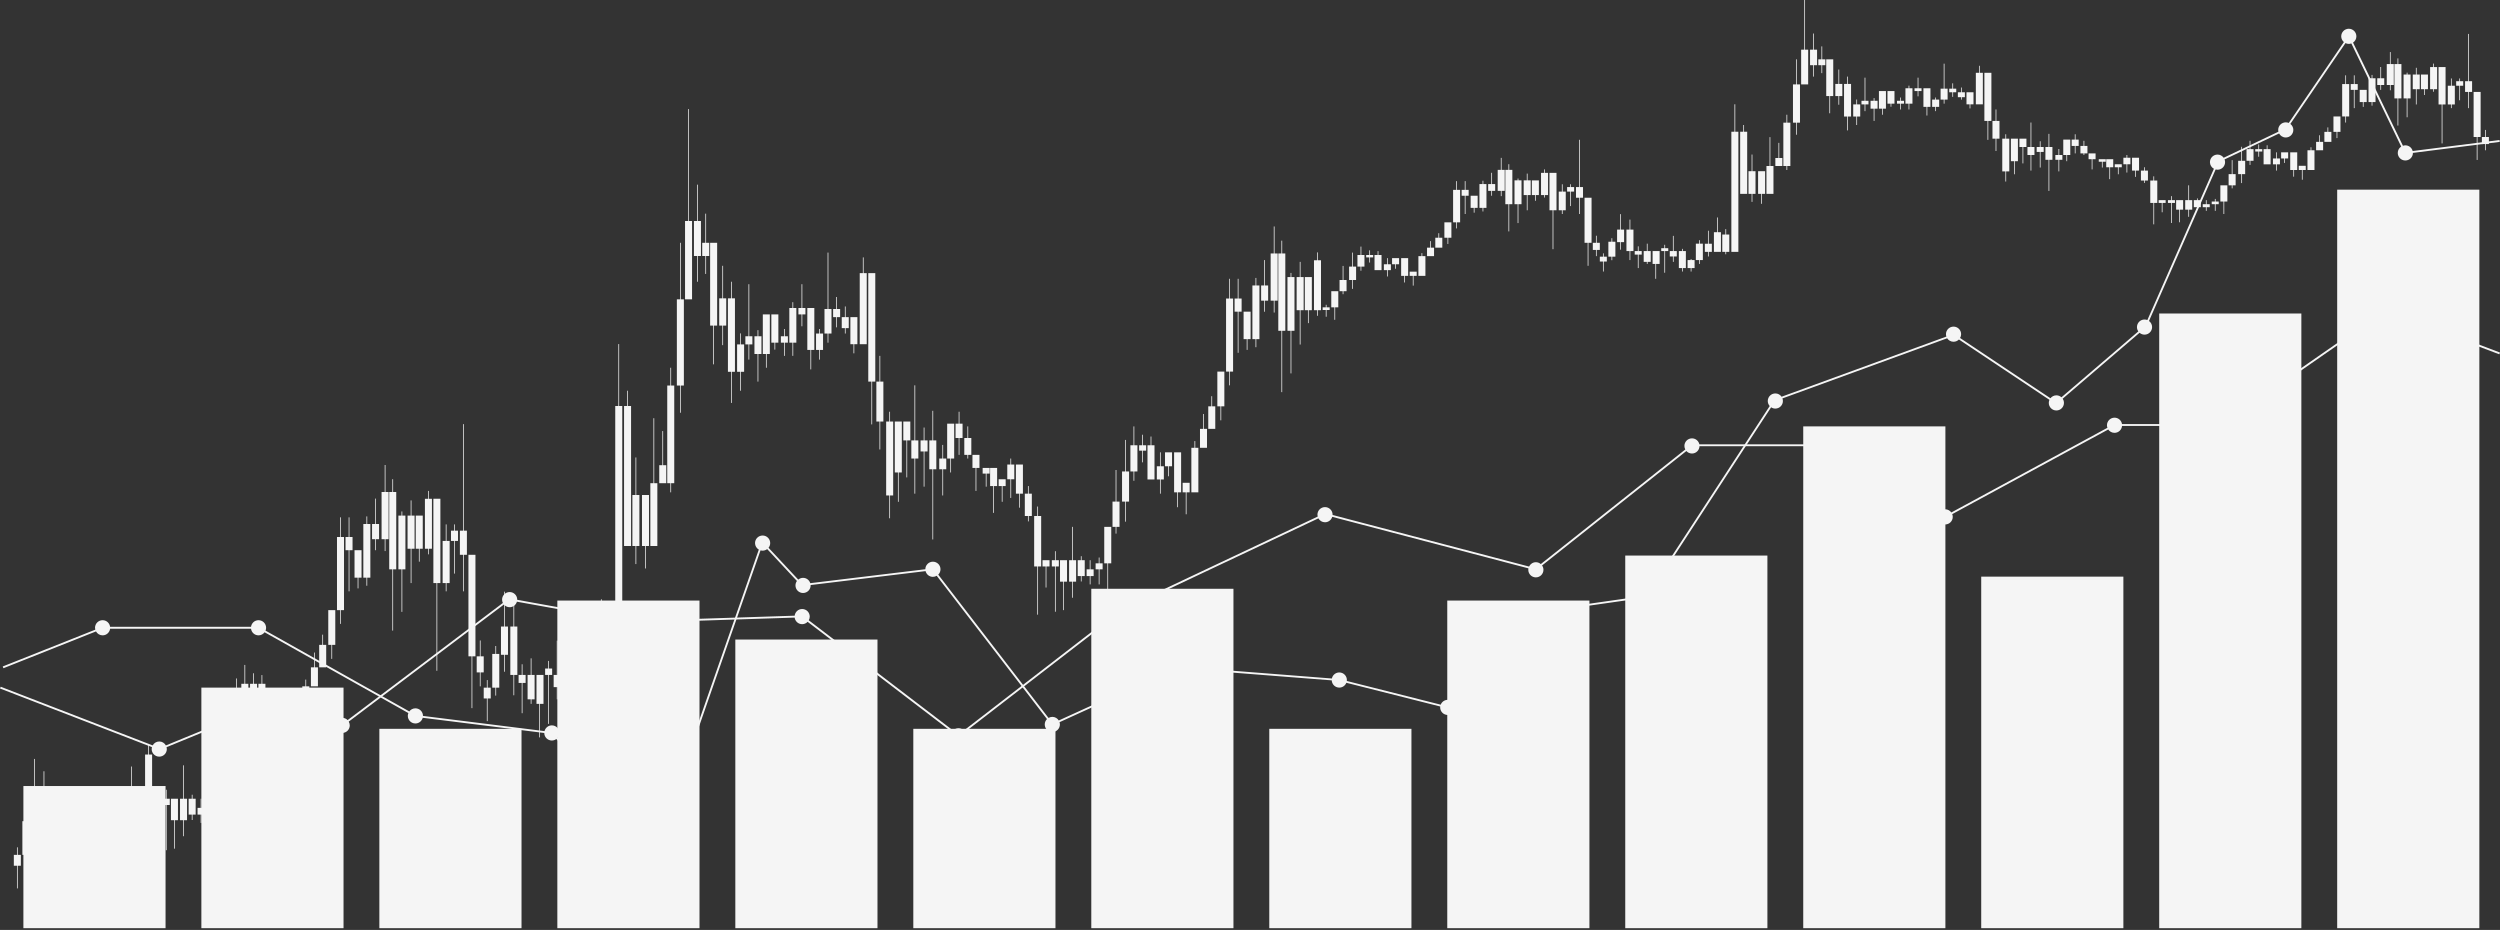 <?xml version="1.0" encoding="UTF-8"?> <svg xmlns="http://www.w3.org/2000/svg" width="906" height="337" viewBox="0 0 906 337" fill="none"><rect x="0" y="0" width="906" height="337" fill="#333333" stroke="none"/><path d="M382.502 264.125H330.984V336.374H382.502V264.125Z" fill="#F5F5F5"></path><path d="M447.004 213.375H395.486V336.375H447.004V213.375Z" fill="#F5F5F5"></path><path d="M511.505 264.125H459.987V336.374H511.505V264.125Z" fill="#F5F5F5"></path><path d="M576.007 217.645H524.489V336.374H576.007V217.645Z" fill="#F5F5F5"></path><path d="M640.508 201.336H588.99V336.375H640.508V201.336Z" fill="#F5F5F5"></path><path d="M59.995 284.857H8.478V336.375H59.995V284.857Z" fill="#F5F5F5"></path><path d="M124.495 249.193H72.978V336.375H124.495V249.193Z" fill="#F5F5F5"></path><path d="M188.998 264.125H137.48V336.374H188.998V264.125Z" fill="#F5F5F5"></path><path d="M253.498 217.645H201.98V336.374H253.498V217.645Z" fill="#F5F5F5"></path><path d="M318.001 231.77H266.483V336.375H318.001V231.77Z" fill="#F5F5F5"></path><path d="M705.011 154.522H653.493V336.375H705.011V154.522Z" fill="#F5F5F5"></path><path d="M769.511 208.974H717.993V336.374H769.511V208.974Z" fill="#F5F5F5"></path><path d="M834.013 113.613H782.496V336.375H834.013V113.613Z" fill="#F5F5F5"></path><path d="M898.513 68.736H846.996V336.375H898.513V68.736Z" fill="#F5F5F5"></path><path d="M24.139 305.208H26.681V315.697H25.411V327.844H25.15V315.697H24.139V305.208ZM6.415 307.069H6.154V309.809H5.014V313.735H6.154V321.956H6.415V313.735H7.556V309.809H6.415V307.069ZM9.51 294.718H9.249V297.601H8.109V309.809H9.249V312.693H9.51V309.809H10.651V297.601H9.51V294.718ZM12.671 275.028H12.41V287.664H11.27V297.908H12.41V304.043H12.671V297.908H13.812V287.664H12.671V275.028ZM16.06 279.505H15.799V287.663H14.658V305.207H15.799V312.568H16.06V305.207H17.2V287.663H16.06V279.505ZM19.057 301.343H18.796V305.208H17.655V308.091H18.796V319.072H19.057V308.091H20.197V305.208H19.057V301.343ZM22.315 299.197H22.054V305.208H20.913V314.041H22.054V315.697H22.315V314.041H23.455V305.208H22.315V299.197ZM28.669 300.116H28.408V302.877H27.267V305.208H28.408V322.936H28.669V305.208H29.809V302.877H28.669V300.116ZM31.764 292.786H31.503V305.208H30.363V309.624H31.503V314.041H31.764V309.624H32.904V305.208H31.764V292.786ZM35.054 303.414H34.793V305.208H33.653V319.072H34.793V321.956H35.054V319.072H36.195V305.208H35.054V303.414ZM38.215 311.772H37.954V312.569H36.814V319.072H37.954V321.956H38.215V319.072H39.356V312.569H38.215V311.772ZM41.212 296.353H40.951V299.196H39.811V312.568H40.951V315.697H41.212V312.568H42.353V299.196H41.212V296.353ZM44.471 288.584H44.209V299.197H43.069V305.883H44.209V309.625H44.471V305.883H45.611V299.197H44.471V288.584ZM47.762 277.788H47.501V289.81H46.36V305.882H48.901V289.81H47.761L47.762 277.788ZM50.792 287.275H50.531V291.712H49.39V305.881H50.531V307.804H50.792V305.881H51.932V291.712H50.792V287.275ZM55.61 291.722H56.751V299.369H57.012V291.722H58.152V289.452H55.611V291.722H55.61ZM61.947 297.243H63.088V307.549H63.349V297.243H64.489V289.452H61.949V297.243H61.947ZM77.978 290.587H79.118V300.771H79.38V290.587H80.52V277.368H77.979V290.587H77.978ZM100.003 255.407H101.143V259.047H101.404V255.407H102.545V250.377H100.004L100.003 255.407ZM103.294 264.855H104.434V270.253H104.695V264.855H105.836V250.378H103.295V264.855H103.294ZM106.389 264.855H107.529V272.799H107.79V264.855H108.931V261.419H106.39V264.855H106.389ZM118.965 233.692H120.106V238.763H120.367V233.692H121.507V221.116H118.966V233.692H118.965ZM128.48 209.339H129.62V213.244H129.881V209.339H131.022V199.402H128.481V209.339H128.48ZM150.667 198.85H151.808V203.552H152.069V198.85H153.209V186.857H150.669V198.85H150.667ZM157.054 211.301H158.194V243.097H158.455V211.301H159.596V180.753H157.055V211.301H157.054ZM169.76 237.863H170.901V256.635H171.162V237.863H172.302V201.058H169.761V237.863H169.76ZM175.299 237.863H174.159V232.097H173.898V237.863H172.757V243.671H173.898V248.722H174.159V243.671H175.299V237.863ZM53.982 270.008H53.721V273.443H52.58V291.723H53.721V309.185H53.982V291.723H55.122V273.443H53.982V270.008ZM60.384 286.201H60.123V289.452H58.982V291.722H60.123V308.122H60.384V291.722H61.524V289.452H60.384V286.201ZM66.639 277.368H66.378V289.452H65.237V297.243H66.378V303.049H66.639V297.243H67.779V289.452H66.639V277.368ZM69.767 288H69.506V289.452H68.366V295.218H69.506V297.16H69.767V295.218H70.908V289.452H69.767V288ZM72.992 289.453H72.731V292.766H71.591V295.219H72.731V298.226H72.992V295.219H74.133V292.766H72.992V289.453ZM76.25 288.492H75.989V290.587H74.849V292.765H75.989V298.225H76.25V292.765H77.391V290.587H76.25V288.492ZM82.377 256.758H82.115V268.228H80.975V277.368H82.115V279.823H82.377V277.368H83.517V268.228H82.377V256.758ZM85.83 245.879H85.569V257.31H84.428V268.229H85.569V275.488H85.83V268.229H86.97V257.31H85.83V245.879ZM88.86 240.971H88.599V247.801H87.458V257.309H88.599V260.683H88.86V257.309H90V247.801H88.86V240.971ZM92.02 243.998H91.759V247.801H90.618V249.764H91.759V253.997H92.02V249.764H93.16V247.801H92.02V243.998ZM95.05 244.651H94.789V247.801H93.648V260.192H96.189V247.801H95.049V244.651H95.05ZM98.439 250.378H98.178V255.407H97.038V260.192H98.178V265.345H98.439V260.192H99.58V255.407H98.439V250.378ZM110.951 246.288H110.689V248.722H109.549V264.855H112.09V248.722H110.95L110.951 246.288ZM114.078 236.473H113.817V241.851H112.676V248.722H115.217V241.851H114.077V236.473H114.078ZM117.076 230.011H116.815V233.692H115.674V241.85H118.215V233.692H117.075V230.011H117.076ZM123.527 187.48H123.266V194.616H122.125V221.116H123.266V226.085H123.527V221.116H124.667V194.616H123.527V187.48ZM126.622 187.48H126.361V194.616H125.221V199.401H126.361V214.308H126.622V199.401H127.762V194.616H126.622V187.48ZM133.073 187.154H132.812V189.894H131.672V209.339H132.812V212.263H133.073V209.339H134.214V189.894H133.073V187.154ZM136.233 180.693H135.972V189.894H134.832V195.415H135.972V199.403H136.233V195.415H137.374V189.894H136.233V180.693ZM139.688 168.506H139.427V178.3H138.286V195.415H139.427V199.709H139.688V195.415H140.828V178.3H139.688V168.506ZM142.457 173.659H142.195V178.3H141.055V206.334H142.195V228.541H142.457V206.334H143.597V178.3H142.457V173.659ZM145.78 185.355H145.519V186.857H144.378V206.334H145.519V221.752H145.78V206.334H146.92V186.857H145.78V185.355ZM149.103 181.346H148.842V186.857H147.701V198.85H148.842V211.303H149.103V198.85H150.243V186.857H149.103V181.346ZM155.391 177.911H155.13V180.754H153.99V198.85H155.13V200.895H155.391V198.85H156.531V180.754H155.391V177.911ZM161.81 190.047H161.549V196.028H160.409V211.301H161.549V214.308H161.81V211.301H162.951V196.028H161.81V190.047ZM164.84 190.047H164.579V192.316H163.439V196.028H164.579V207.867H164.84V196.028H165.981V192.316H164.84V190.047ZM168.066 153.702H167.804V192.316H166.664V201.058H167.804V214.308H168.066V201.058H169.206V192.316H168.066V153.702ZM194.425 244.602H196.966V255.092H195.695V267.238H195.434V255.092H194.424V244.602H194.425ZM232.654 197.879H233.794V206.017H234.055V197.879H235.196V179.395H232.655V197.879H232.654ZM257.35 117.991H258.491V132.039H258.752V117.991H259.892V87.994H257.351V117.991H257.35ZM276.443 128.296H277.583V133.265H277.845V128.296H278.985V113.942H276.444V128.296H276.443ZM279.538 124.187H280.679V126.702H280.94V124.187H282.08V113.942H279.539L279.538 124.187ZM292.571 126.824H293.711V133.879H293.972V126.824H295.113V111.611H292.572V126.824H292.571ZM308.177 124.739H309.318V128.051H309.579V124.739H310.719V114.924H308.178L308.177 124.739ZM314.661 138.296H315.802V153.794H316.063V138.296H317.203V98.975H314.663V138.296H314.661ZM324.273 171.216H325.413V181.849H325.674V171.216H326.815V152.772H324.274V171.216H324.273ZM327.357 159.602H328.498V173.016H328.759V159.602H329.899V152.772H327.358L327.357 159.602ZM343.251 166.165H344.392V171.216H344.653V166.165H345.793V153.549H343.253V166.165H343.251ZM352.418 169.58H353.559V177.923H353.82V169.58H354.96V164.836H352.419V169.58H352.418ZM356.11 171.624H357.251V176.368H357.512V171.624H358.652V169.58H356.111V171.624H356.11ZM358.815 176.143H359.956V185.856H360.217V176.143H361.357V169.58H358.816L358.815 176.143ZM361.91 176.143H363.051V181.848H363.312V176.143H364.452V173.69H361.91V176.143ZM368.165 178.903H369.306V183.974H369.567V178.903H370.707V168.352H368.167L368.165 178.903ZM377.81 205.281H378.95V212.928H379.211V205.281H380.352V203.011H377.81V205.281ZM384.147 210.802H385.288V221.108H385.549V210.802H386.689V203.011H384.148L384.147 210.802ZM400.178 204.147H401.318V214.33H401.579V204.147H402.72V190.928H400.178V204.147ZM422.202 168.966H423.343V172.606H423.604V168.966H424.744V163.935H422.203L422.202 168.966ZM425.494 178.413H426.634V183.811H426.895V178.413H428.036V163.936H425.494V178.413ZM428.589 178.413H429.729V186.358H429.99V178.413H431.131V174.978H428.589V178.413ZM441.165 147.251H442.305V152.322H442.567V147.251H443.707V134.676H441.166L441.165 147.251ZM450.678 122.898H451.819V126.803H452.08V122.898H453.22V112.96H450.679L450.678 122.898ZM472.867 112.408H474.008V117.111H474.269V112.408H475.409V100.416H472.868V112.408H472.867ZM176.701 246.463H176.439V249.203H175.299V253.13H176.439V261.35H176.701V253.13H177.841V249.203H176.701V246.463ZM179.796 234.113H179.535V236.996H178.394V249.203H179.535V252.087H179.796V249.203H180.936V236.996H179.796V234.113ZM182.956 214.422H182.695V227.058H181.554V237.303H182.695V243.437H182.956V237.303H184.096V227.058H182.956V214.422ZM186.344 218.9H186.083V227.057H184.942V244.601H186.083V251.963H186.344V244.601H187.484V227.057H186.344V218.9ZM189.342 240.738H189.081V244.602H187.94V247.485H189.081V258.466H189.342V247.485H190.482V244.602H189.342V240.738ZM192.6 238.591H192.339V244.602H191.199V253.436H192.339V255.092H192.6V253.436H193.741V244.602H192.6V238.591ZM198.953 239.511H198.692V242.271H197.552V244.602H198.692V262.331H198.953V244.602H200.094V242.271H198.953V239.511ZM202.048 232.18H201.787V244.602H200.647V249.019H201.787V253.436H202.048V249.019H203.189V244.602H202.048V232.18ZM205.34 242.809H205.078V244.602H203.938V258.466H205.078V261.35H205.34V258.466H206.48V244.602H205.34V242.809ZM208.5 251.167H208.239V251.964H207.098V258.466H208.239V261.35H208.5V258.466H209.64V251.964H208.5V251.167ZM211.498 235.748H211.237V238.59H210.096V251.963H211.237V255.092H211.498V251.963H212.638V238.59H211.498V235.748ZM214.756 227.978H214.495V238.59H213.354V245.277H214.495V249.019H214.756V245.277H215.896V238.59H214.756V227.978ZM218.046 217.183H217.785V229.205H216.644V245.277H219.185V229.205H218.045V217.183H218.046ZM221.076 226.669H220.815V231.106H219.675V245.276H220.815V247.199H221.076V245.276H222.216V231.106H221.076V226.669ZM224.367 124.678H224.106V147.129H222.966V245.277H225.507V147.129H224.366V124.678H224.367ZM227.56 141.608H227.299V147.129H226.159V197.88H228.7V147.129H227.559V141.608H227.56ZM230.579 165.777H230.318V179.395H229.177V197.879H230.318V204.423H230.579V197.879H231.719V179.395H230.579V165.777ZM237.084 151.546H236.823V175.101H235.683V197.879H238.224V175.101H237.083V151.546H237.084ZM240.31 156.207H240.049V168.598H238.909V175.101H241.45V168.598H240.309V156.207H240.31ZM243.209 133.265H242.948V139.706H241.808V175.101H242.948V178.413H243.209V175.101H244.35V139.706H243.209V133.265ZM246.696 87.994H246.435V108.482H245.294V139.706H246.435V149.582H246.696V139.706H247.836V108.482H246.696V87.994ZM249.661 39.533H249.4V80.101H248.259V108.482H250.8V80.101H249.66L249.661 39.533ZM252.887 66.913H252.626V80.101H251.485V92.779H252.626V102.103H252.887V92.779H254.027V80.101H252.887V66.913ZM255.884 77.444H255.623V87.994H254.482V92.779H255.623V99.281H255.884V92.779H257.024V87.994H255.884V77.444ZM262.042 96.337H261.781V108.114H260.641V117.99H261.781V125.075H262.042V117.99H263.182V108.114H262.042V96.337ZM265.202 102.103H264.941V108.114H263.801V134.737H264.941V146.025H265.202V134.737H266.343V108.114H265.202V102.103ZM268.525 120.813H268.264V124.8H267.124V134.738H268.264V141.609H268.525V134.738H269.666V124.8H268.525V120.813ZM271.523 102.993H271.262V121.856H270.122V124.8H271.262V130.321H271.523V124.8H272.664V121.856H271.523V102.993ZM274.813 119.647H274.552V121.856H273.412V128.296H274.552V138.296H274.813V128.296H275.954V121.856H274.813V119.647ZM284.393 119.218H284.132V121.855H282.991V124.185H284.132V128.971H284.393V124.185H285.533V121.855H284.393V119.218ZM287.456 109.525H287.195V111.61H286.054V124.185H287.195V128.971H287.456V124.185H288.596V111.61H287.456V109.525ZM290.746 102.993H290.485V111.611H289.345V113.942H290.485V118.236H290.746V113.942H291.886V111.611H290.746V102.993ZM297.132 119.218H296.871V120.874H295.731V126.824H296.871V130.321H297.132V126.824H298.273V120.874H297.132V119.218ZM300.195 91.552H299.934V111.979H298.794V120.874H299.934V124.187H300.195V120.874H301.336V111.979H300.195V91.552ZM303.322 107.624H303.061V111.979H301.921V114.924H303.061V118.636H303.322V114.924H304.463V111.979H303.322V107.624ZM306.451 111.059H306.189V114.924H305.049V118.911H306.189V120.874H306.451V118.911H307.591V114.924H306.451V111.059ZM312.967 93.27H312.706V98.974H311.565V124.738H314.106V98.974H312.966V93.27H312.967ZM318.995 128.971H318.734V138.294H317.593V152.771H318.734V162.882H318.995V152.771H320.135V138.296H318.995V128.971ZM322.546 149.215H322.285V152.772H321.145V179.559H322.285V187.82H322.546V179.559H323.687V152.772H322.546V149.215ZM331.669 139.645H331.408V159.601H330.268V166.164H331.408V178.903H331.669V166.164H332.81V159.601H331.669V139.645ZM335.014 154.939H334.753V159.601H333.612V163.608H334.753V176.367H335.014V163.608H336.154V159.601H335.014V154.939ZM338.18 148.886H337.919V159.601H336.779V170.07H337.919V195.506H338.18V170.07H339.321V159.601H338.18V148.886ZM341.786 161.238H341.525V166.165H340.384V170.07H341.525V179.558H341.786V170.07H342.926V166.165H341.786V161.238ZM347.694 149.215H347.433V153.549H346.292V158.724H347.433V164.836H347.694V158.724H348.834V153.549H347.694V149.215ZM350.866 154.53H350.604V158.723H349.464V164.836H350.604V166.165H350.866V164.836H352.006V158.723H350.866V154.53ZM366.439 166.165H366.178V168.353H365.037V173.69H366.178V180.457H366.439V173.69H367.579V168.353H366.439V166.165ZM372.792 176.144H372.532V178.904H371.392V187.001H372.532V188.965H372.793V187.001H373.934V178.904H372.793L372.792 176.144ZM376.18 183.566H375.919V187.001H374.779V205.282H375.919V222.744H376.18V205.281H377.321V187H376.18V183.566ZM382.582 199.761H382.321V203.012H381.181V205.282H382.321V221.681H382.582V205.281H383.723V203.011H382.582V199.761ZM388.839 190.928H388.578V203.012H387.437V210.803H388.578V216.609H388.839V210.803H389.979V203.012H388.839V190.928ZM391.967 201.56H391.706V203.012H390.565V208.778H391.706V210.72H391.967V208.778H393.107V203.012H391.967V201.56ZM395.192 203.012H394.931V206.324H393.79V208.778H394.931V211.784H395.192V208.778H396.332V206.324H395.192V203.012ZM398.45 202.05H398.189V204.146H397.049V206.323H398.189V211.783H398.45V206.323H399.59V204.146H398.45V202.05ZM404.575 170.316H404.314V181.786H403.174V190.927H404.314V193.381H404.575V190.927H405.716V181.786H404.575V170.316ZM408.029 159.438H407.768V170.868H406.628V181.787H407.768V189.047H408.029V181.787H409.17V170.868H408.029V159.438ZM411.059 154.53H410.798V161.359H409.658V170.867H410.798V174.242H411.059V170.867H412.2V161.359H411.059V154.53ZM414.22 157.557H413.958V161.359H412.818V163.323H413.958V167.556H414.22V163.323H415.36V161.359H414.22V157.557ZM417.25 158.211H416.988V161.36H415.848V173.751H418.389V161.359H417.249L417.25 158.211ZM420.638 163.936H420.377V168.966H419.236V173.75H420.377V178.903H420.638V173.75H421.778V168.966H420.638V163.936ZM433.149 159.847H432.888V162.28H431.748V178.413H434.288V162.28H433.148L433.149 159.847ZM436.277 150.032H436.016V155.41H434.876V162.28H437.417V155.41H436.276L436.277 150.032ZM439.275 143.571H439.014V147.251H437.874V155.41H440.415V147.251H439.274L439.275 143.571ZM445.727 101.04H445.466V108.176H444.325V134.676H445.466V139.645H445.727V134.676H446.867V108.176H445.727V101.04ZM448.822 101.04H448.561V108.176H447.42V112.96H448.561V127.867H448.822V112.96H449.962V108.176H448.822V101.04ZM455.273 100.712H455.012V103.453H453.871V122.898H455.012V125.821H455.273V122.898H456.413V103.453H455.273V100.712ZM458.433 94.251H458.172V103.453H457.032V108.973H458.172V112.962H458.433V108.973H459.573V103.453H458.433V94.251ZM461.886 82.064H461.625V91.859H460.485V108.973H461.625V113.267H461.886V108.973H463.027V91.859H461.886V82.064ZM464.656 87.217H464.395V91.859H463.255V119.892H464.395V142.099H464.656V119.892H465.797V91.859H464.656V87.217ZM467.979 98.913H467.718V100.416H466.578V119.892H467.718V135.31H467.979V119.892H469.12V100.416H467.979V98.913ZM471.303 94.905H471.041V100.416H469.901V112.408H471.041V124.861H471.303V112.408H472.443V100.416H471.303V94.905ZM477.591 91.47H477.33V94.312H476.189V112.408H477.33V114.454H477.591V112.408H478.731V94.312H477.591V91.47ZM482.456 111.387H483.597V115.905H483.858V111.387H484.998V105.522H482.457L482.456 111.387ZM504.482 95.779H505.622V97.394H505.883V95.779H507.024V93.547H504.483L504.482 95.779ZM507.772 99.971H508.912V102.365H509.173V99.971H510.314V93.547H507.773V99.971H507.772ZM510.867 99.971H512.007V103.495H512.269V99.971H513.409V98.447H510.868V99.971H510.867ZM523.444 86.144H524.585V88.394H524.846V86.144H525.986V80.565H523.446L523.444 86.144ZM532.958 75.339H534.098V77.072H534.359V75.339H535.5V70.93H532.959V75.339H532.958ZM555.146 70.686H556.286V72.772H556.547V70.686H557.687V65.365H555.147L555.146 70.686ZM561.532 76.21H562.672V90.317H562.933V76.21H564.074V62.656H561.533V76.21H561.532ZM574.239 87.995H575.38V96.323H575.641V87.995H576.781V71.665H574.239V87.995ZM579.777 87.995H578.637V85.437H578.376V87.995H577.235V90.571H578.376V92.813H578.637V90.571H579.777V87.995ZM480.73 110.458H480.468V111.387H479.328V112.354H480.468V114.777H480.73V112.354H481.87V111.387H480.73V110.458ZM486.855 96.378H486.594V101.467H485.453V105.522H486.594V106.612H486.855V105.522H487.995V101.467H486.855V96.378ZM490.309 91.551H490.048V96.622H488.907V101.466H490.048V104.687H490.309V101.466H491.449V96.623H490.309V91.551ZM493.339 89.373H493.078V92.403H491.937V96.622H493.078V98.119H493.339V96.623H494.479V92.404H493.339V89.373ZM496.499 90.716H496.238V92.403H495.098V93.274H496.238V95.152H496.499V93.274H497.639V92.403H496.499V90.716ZM499.529 91.007H499.268V92.404H498.128V97.902H500.668V92.404H499.528L499.529 91.007ZM502.917 93.547H502.656V95.779H501.516V97.902H502.656V100.188H502.917V97.902H504.058V95.779H502.917V93.547ZM515.429 91.733H515.168V92.813H514.027V99.971H516.568V92.813H515.428V91.733H515.429ZM518.557 87.378H518.296V89.764H517.155V92.813H519.696V89.764H518.556V87.378H518.557ZM521.554 84.511H521.293V86.144H520.152V89.763H522.693V86.144H521.553V84.511H521.554ZM528.005 65.641H527.744V68.808H526.603V80.566H527.744V82.771H528.005V80.566H529.145V68.808H528.005V65.641ZM531.1 65.641H530.839V68.808H529.699V70.931H530.839V77.545H531.1V70.931H532.24V68.808H531.1V65.641ZM537.551 65.496H537.29V66.712H536.15V75.34H537.29V76.637H537.551V75.34H538.692V66.712H537.551V65.496ZM540.712 62.629H540.451V66.711H539.311V69.16H540.451V70.93H540.712V69.16H541.853V66.711H540.712V62.629ZM544.166 57.223H543.905V61.568H542.764V69.162H543.905V71.067H544.166V69.162H545.306V61.568H544.166V57.223ZM546.936 59.509H546.675V61.568H545.534V74.006H546.675V83.858H546.936V74.006H548.076V61.568H546.936V59.509ZM550.259 64.698H549.998V65.364H548.857V74.006H549.998V80.846H550.259V74.006H551.399V65.364H550.259V64.698ZM553.582 62.919H553.321V65.364H552.18V70.685H553.321V76.21H553.582V70.685H554.722V65.364H553.582V62.919ZM559.87 61.395H559.609V62.656H558.469V70.685H559.609V71.592H559.87V70.685H561.011V62.656H559.87V61.395ZM566.288 66.779H566.027V69.433H564.887V76.211H566.027V77.544H566.288V76.211H567.429V69.433H566.288V66.779ZM569.318 66.779H569.057V67.787H567.917V69.433H569.057V74.687H569.318V69.433H570.459V67.787H569.318V66.779ZM572.545 50.654H572.283V67.787H571.143V71.665H572.283V77.544H572.545V71.665H573.685V67.787H572.545V50.654ZM598.903 90.985H601.445V95.639H600.174V101.028H599.913V95.639H598.903V90.985ZM637.132 70.255H638.272V73.866H638.533V70.255H639.674V62.054H637.133L637.132 70.255ZM661.828 34.81H662.969V41.043H663.23V34.81H664.37V21.501H661.828V34.81ZM680.922 39.382H682.063V41.587H682.324V39.382H683.464V33.014H680.923V39.382H680.922ZM684.017 37.559H685.158V38.675H685.419V37.559H686.559V33.013H684.018V37.559H684.017ZM697.05 38.729H698.19V41.859H698.451V38.729H699.592V31.979H697.05V38.729ZM712.656 37.804H713.797V39.273H714.058V37.804H715.198V33.449H712.657L712.656 37.804ZM719.14 43.818H720.28V50.695H720.541V43.818H721.681V26.372H719.141L719.14 43.818ZM728.752 58.425H729.892V63.142H730.153V58.425H731.294V50.242H728.753L728.752 58.425ZM731.836 53.272H732.977V59.223H733.238V53.272H734.378V50.242H731.837V53.272H731.836ZM747.731 56.183H748.871V58.424H749.132V56.183H750.272V50.586H747.731V56.183ZM756.896 57.699H758.037V61.401H758.298V57.699H759.438V55.594H756.896V57.699ZM760.589 58.606H761.73V60.711H761.991V58.606H763.131V57.699H760.59L760.589 58.606ZM763.293 60.611H764.434V64.92H764.695V60.611H765.835V57.699H763.293V60.611ZM766.388 60.611H767.529V63.142H767.79V60.611H768.93V59.523H766.389V60.611H766.388ZM772.645 61.835H773.785V64.085H774.046V61.835H775.186V57.154H772.646V61.835H772.645ZM782.289 73.539H783.429V76.931H783.69V73.539H784.831V72.532H782.29L782.289 73.539ZM788.626 75.988H789.767V80.56H790.028V75.988H791.168V72.532H788.627V75.988H788.626ZM804.656 73.036H805.796V77.554H806.057V73.036H807.198V67.171H804.657L804.656 73.036ZM826.681 57.427H827.822V59.042H828.083V57.427H829.223V55.195H826.683V57.427H826.681ZM829.972 61.618H831.112V64.013H831.373V61.618H832.514V55.194H829.972V61.618ZM833.067 61.618H834.207V65.142H834.468V61.618H835.609V60.094H833.068L833.067 61.618ZM845.643 47.792H846.783V50.042H847.045V47.792H848.185V42.213H845.644V47.792H845.643ZM855.157 36.987H856.298V38.72H856.559V36.987H857.699V32.578H855.158L855.157 36.987ZM877.345 32.333H878.486V34.42H878.747V32.333H879.887V27.013H877.345V32.333ZM883.731 37.858H884.872V51.965H885.133V37.858H886.273V24.304H883.731V37.858ZM896.438 49.643H897.578V57.971H897.839V49.643H898.98V33.312H896.438V49.643ZM901.977 49.643H900.836V47.085H900.575V49.643H899.435V52.219H900.575V54.46H900.836V52.219H901.977V49.643ZM581.179 91.81H580.918V93.026H579.777V94.767H580.918V98.415H581.179V94.767H582.319V93.026H581.179V91.81ZM584.274 86.331H584.013V87.609H582.872V93.026H584.013V94.305H584.274V93.026H585.414V87.609H584.274V86.331ZM587.435 77.594H587.174V83.2H586.033V87.746H587.174V90.468H587.435V87.746H588.575V83.2H587.435V77.594ZM590.823 79.581H590.562V83.2H589.421V90.984H590.562V94.251H590.823V90.984H591.963V83.2H590.823V79.581ZM593.82 89.27H593.559V90.985H592.419V92.264H593.559V97.136H593.82V92.264H594.96V90.985H593.82V89.27ZM597.078 88.317H596.817V90.984H595.677V94.903H596.817V95.638H597.078V94.903H598.219V90.984H597.078V88.317ZM603.432 88.725H603.171V89.95H602.031V90.984H603.171V98.849H603.432V90.984H604.573V89.95H603.432V88.725ZM606.527 85.474H606.266V90.985H605.126V92.945H606.266V94.905H606.527V92.945H607.668V90.985H606.527V85.474ZM609.818 90.189H609.557V90.985H608.416V97.136H609.557V98.415H609.818V97.136H610.958V90.985H609.818V90.189ZM612.979 93.897H612.718V94.251H611.577V97.136H612.718V98.415H612.979V97.136H614.119V94.251H612.979V93.897ZM615.976 87.056H615.715V88.317H614.574V94.251H615.715V95.639H615.976V94.251H617.116V88.317H615.976V87.056ZM619.234 83.609H618.973V88.318H617.832V91.284H618.973V92.945H619.234V91.284H620.374V88.318H619.234V83.609ZM622.525 78.819H622.264V84.153H621.124V91.284H623.666V84.153H622.525V78.819ZM625.555 83.029H625.294V84.997H624.154V91.284H625.294V92.137H625.555V91.284H626.696V84.997H625.555V83.029ZM628.845 37.776H628.584V47.737H627.444V91.283H629.985V47.737H628.844L628.845 37.776ZM632.038 45.288H631.777V47.737H630.637V70.254H633.178V47.737H632.037V45.288H632.038ZM635.058 56.012H634.797V62.054H633.656V70.255H634.797V73.158H635.058V70.255H636.198V62.054H635.058V56.012ZM641.563 49.697H641.302V60.148H640.162V70.254H642.703V60.148H641.562L641.563 49.697ZM644.788 51.766H644.527V57.263H643.387V60.148H645.928V57.263H644.787L644.788 51.766ZM647.689 41.587H647.427V44.445H646.287V60.148H647.427V61.618H647.689V60.148H648.829V44.445H647.689V41.587ZM651.175 21.501H650.914V30.591H649.773V44.445H650.914V48.827H651.175V44.445H652.315V30.591H651.175V21.501ZM654.14 0H653.879V17.999H652.738V30.591H655.279V17.999H654.139V0H654.14ZM657.365 12.148H657.104V17.999H655.963V23.624H657.104V27.762H657.365V23.624H658.505V17.999H657.365V12.148ZM660.363 16.819H660.102V21.5H658.961V23.623H660.102V26.509H660.363V23.623H661.503V21.5H660.363V16.819ZM666.52 25.203H666.259V30.428H665.119V34.81H666.259V37.954H666.52V34.81H667.66V30.428H666.52V25.203ZM669.681 27.761H669.42V30.427H668.28V42.24H669.42V47.248H669.681V42.24H670.822V30.427H669.681V27.761ZM673.004 36.062H672.743V37.831H671.603V42.241H672.743V45.289H673.004V42.241H674.145V37.831H673.004V36.062ZM676.001 28.155H675.74V36.524H674.6V37.83H675.74V40.28H676.001V37.83H677.142V36.524H676.001V28.155ZM679.293 35.544H679.031V36.524H677.891V39.381H679.031V43.818H679.293V39.381H680.433V36.524H679.293V35.544ZM688.872 35.355H688.611V36.525H687.47V37.559H688.611V39.682H688.872V37.559H690.012V36.525H688.872V35.355ZM691.934 31.054H691.673V31.979H690.532V37.559H691.673V39.682H691.934V37.559H693.074V31.979H691.934V31.054ZM695.225 28.155H694.964V31.979H693.824V33.013H694.964V34.919H695.225V33.013H696.366V31.979H695.225V28.155ZM701.611 35.355H701.35V36.089H700.21V38.729H701.35V40.281H701.611V38.729H702.752V36.089H701.611V35.355ZM704.673 23.08H704.412V32.142H703.272V36.089H704.412V37.559H704.673V36.089H705.814V32.142H704.673V23.08ZM707.802 30.21H707.54V32.142H706.4V33.449H707.54V35.096H707.802V33.449H708.942V32.142H707.802V30.21ZM710.93 31.734H710.669V33.449H709.528V35.218H710.669V36.089H710.93V35.218H712.07V33.449H710.93V31.734ZM717.446 23.842H717.185V26.373H716.044V37.804H718.585V26.373H717.445L717.446 23.842ZM723.473 39.682H723.212V43.818H722.071V50.242H723.212V54.727H723.473V50.242H724.613V43.818H723.473V39.682ZM727.024 48.663H726.763V50.242H725.623V62.126H726.763V65.792H727.024V62.126H728.165V50.242H727.024V48.663ZM736.147 44.417H735.886V53.272H734.746V56.183H735.886V61.835H736.147V56.183H737.288V53.272H736.147V44.417ZM739.493 51.203H739.232V53.272H738.091V55.049H739.232V60.71H739.493V55.049H740.633V53.272H739.493V51.203ZM742.658 48.518H742.397V53.272H741.257V57.916H742.397V69.202H742.658V57.916H743.799V53.272H742.658V48.518ZM746.264 53.998H746.003V56.183H744.862V57.916H746.003V62.126H746.264V57.916H747.404V56.183H746.264V53.998ZM752.173 48.663H751.912V50.586H750.771V52.882H751.912V55.594H752.173V52.882H753.313V50.586H752.173V48.663ZM755.344 51.022H755.082V52.882H753.942V55.594H755.082V56.183H755.344V55.594H756.484V52.882H755.344V51.022ZM770.918 56.183H770.657V57.154H769.516V59.523H770.657V62.526H770.918V59.523H772.058V57.154H770.918V56.183ZM777.271 60.611H777.01V61.835H775.87V65.428H777.01V66.299H777.271V65.428H778.412V61.835H777.271V60.611ZM780.659 63.904H780.398V65.428H779.258V73.539H780.398V81.286H780.659V73.539H781.8V65.428H780.659V63.904ZM787.062 71.09H786.8V72.532H785.66V73.539H786.8V80.815H787.062V73.539H788.202V72.532H787.062V71.09ZM793.317 67.171H793.056V72.532H791.915V75.988H793.056V78.564H793.317V75.988H794.457V72.532H793.317V67.171ZM796.445 71.888H796.184V72.532H795.043V75.09H796.184V75.952H796.445V75.09H797.585V72.532H796.445V71.888ZM799.671 72.532H799.41V74.001H798.27V75.09H799.41V76.423H799.671V75.09H800.811V74.001H799.671V72.532ZM802.929 72.105H802.668V73.035H801.528V74.001H802.668V76.424H802.929V74.001H804.07V73.035H802.929V72.105ZM809.054 58.025H808.793V63.114H807.653V67.17H808.793V68.259H809.054V67.17H810.195V63.114H809.054V58.025ZM812.507 53.199H812.246V58.27H811.107V63.114H812.247V66.335H812.509V63.114H813.649V58.27H812.509L812.507 53.199ZM815.538 51.022H815.276V54.052H814.136V58.27H815.276V59.768H815.538V58.27H816.678V54.052H815.538V51.022ZM818.699 52.365H818.438V54.052H817.297V54.923H818.438V56.8H818.699V54.923H819.839V54.052H818.699V52.365ZM821.729 52.655H821.468V54.052H820.327V59.549H822.868V54.052H821.728L821.729 52.655ZM825.117 55.195H824.856V57.427H823.715V59.55H824.856V61.836H825.117V59.55H826.257V57.427H825.117V55.195ZM837.628 53.38H837.367V54.46H836.227V61.618H838.768V54.46H837.627L837.628 53.38ZM840.756 49.026H840.495V51.412H839.355V54.46H841.897V51.412H840.756V49.026ZM843.753 46.16H843.492V47.792H842.352V51.412H844.893V47.792H843.752L843.753 46.16ZM850.205 27.289H849.944V30.455H848.803V42.213H849.944V44.418H850.205V42.213H851.345V30.455H850.205V27.289ZM853.3 27.289H853.039V30.455H851.898V32.578H853.039V39.193H853.3V32.578H854.44V30.455H853.3V27.289ZM859.751 27.144H859.49V28.36H858.349V36.987H859.49V38.284H859.751V36.987H860.891V28.36H859.751V27.144ZM862.911 24.277H862.65V28.359H861.51V30.808H862.65V32.577H862.911V30.808H864.052V28.359H862.911V24.277ZM866.365 18.87H866.104V23.215H864.964V30.809H866.104V32.715H866.365V30.809H867.506V23.215H866.365V18.87ZM869.134 21.156H868.873V23.215H867.733V35.653H868.873V45.505H869.134V35.653H870.275V23.215H869.134V21.156ZM872.458 26.345H872.197V27.012H871.057V35.653H872.197V42.493H872.458V35.653H873.599V27.012H872.458V26.345ZM875.782 24.568H875.521V27.013H874.38V32.333H875.521V37.858H875.782V32.333H876.922V27.013H875.782V24.568ZM882.07 23.044H881.809V24.304H880.668V32.333H881.809V33.24H882.07V32.333H883.21V24.304H882.07V23.044ZM888.488 28.428H888.227V31.082H887.086V37.859H888.227V39.193H888.488V37.859H889.628V31.082H888.488V28.428ZM891.518 28.428H891.257V29.435H890.117V31.082H891.257V36.335H891.518V31.082H892.658V29.435H891.518V28.428ZM894.744 12.301H894.483V29.434H893.343V33.312H894.483V39.191H894.744V33.312H895.885V29.434H894.744V12.301Z" fill="#F5F5F5"></path><path d="M906 127.761L867.288 113.114C867.335 112.911 867.367 112.703 867.367 112.487C867.367 110.969 866.137 109.74 864.619 109.74C863.102 109.74 861.872 110.969 861.872 112.487C861.872 112.955 862 113.389 862.206 113.775L806.984 152.145C806.49 151.664 805.815 151.364 805.07 151.364C803.703 151.364 802.578 152.365 802.366 153.673H769.014C768.802 152.365 767.678 151.364 766.31 151.364C764.793 151.364 763.563 152.594 763.563 154.112C763.563 154.436 763.629 154.742 763.732 155.03L707.164 185.718C706.665 185.025 705.856 184.569 704.938 184.569C704.014 184.569 703.199 185.029 702.702 185.729L659.293 162.47C659.383 162.197 659.444 161.91 659.444 161.606C659.444 160.089 658.214 158.859 656.696 158.859C655.379 158.859 654.281 159.786 654.014 161.022H615.854C615.586 159.786 614.488 158.859 613.171 158.859C611.654 158.859 610.424 160.089 610.424 161.606C610.424 162.071 610.551 162.503 610.754 162.888L558.385 204.413C557.905 204.002 557.289 203.744 556.607 203.744C555.511 203.744 554.572 204.39 554.131 205.318L482.922 186.622C482.923 186.588 482.932 186.556 482.932 186.522C482.932 185.004 481.702 183.774 480.185 183.774C478.667 183.774 477.437 185.004 477.437 186.522C477.437 186.76 477.478 186.988 477.535 187.21L407.773 220.153C407.331 219.227 406.394 218.583 405.3 218.583C403.782 218.583 402.552 219.813 402.552 221.33C402.552 222.014 402.81 222.63 403.223 223.11L349.31 264.726C348.813 264.226 348.124 263.915 347.362 263.915C346.596 263.915 345.904 264.23 345.406 264.736L293.092 224.787C293.313 224.39 293.451 223.94 293.451 223.452C293.451 221.935 292.221 220.705 290.703 220.705C289.297 220.705 288.151 221.765 287.988 223.127L232.497 224.929C232.289 223.618 231.163 222.612 229.792 222.612C228.562 222.612 227.532 223.426 227.182 224.54L187.439 217.372C187.44 217.35 187.446 217.328 187.446 217.306C187.446 215.788 186.216 214.558 184.698 214.558C183.18 214.558 181.951 215.788 181.951 217.306C181.951 217.74 182.06 218.145 182.239 218.51L125.978 260.964C125.479 260.452 124.783 260.131 124.012 260.131C122.936 260.131 122.015 260.754 121.564 261.654L102.2 254.841C102.238 254.661 102.258 254.475 102.258 254.283C102.258 252.765 101.028 251.535 99.51 251.535C97.993 251.535 96.763 252.765 96.763 254.283C96.763 254.55 96.813 254.804 96.884 255.049L60.112 270.141C59.644 269.293 58.752 268.714 57.716 268.714C56.684 268.714 55.797 269.289 55.327 270.13L0.249 248.872L0 249.512L55.064 270.767C55.006 270.991 54.964 271.221 54.964 271.462C54.964 272.98 56.194 274.21 57.712 274.21C59.23 274.21 60.459 272.98 60.459 271.462C60.459 271.225 60.42 270.999 60.364 270.778L97.15 255.681C97.63 256.487 98.5 257.031 99.505 257.031C100.588 257.031 101.516 256.399 101.964 255.489L121.323 262.3C121.282 262.487 121.259 262.68 121.259 262.881C121.259 264.398 122.489 265.628 124.006 265.628C125.524 265.628 126.754 264.398 126.754 262.881C126.754 262.383 126.611 261.922 126.38 261.519L182.613 219.087C183.118 219.675 183.857 220.057 184.693 220.057C185.95 220.057 186.999 219.206 187.325 218.053L227.052 225.217C227.05 225.266 227.037 225.312 227.037 225.361C227.037 226.879 228.267 228.109 229.785 228.109C231.215 228.109 232.377 227.012 232.507 225.616L287.982 223.817C288.161 225.162 289.301 226.203 290.694 226.203C291.477 226.203 292.179 225.872 292.679 225.346L344.986 265.29C344.75 265.696 344.605 266.162 344.605 266.666C344.605 268.184 345.835 269.414 347.352 269.414C348.87 269.414 350.1 268.184 350.1 266.666C350.1 266.158 349.953 265.688 349.712 265.28L403.723 223.587C404.168 223.897 404.707 224.081 405.29 224.081C406.808 224.081 408.038 222.851 408.038 221.334C408.038 221.155 408.018 220.98 407.986 220.81L477.782 187.852C478.251 188.696 479.141 189.272 480.175 189.272C481.42 189.272 482.459 188.44 482.797 187.305L553.903 205.973C553.87 206.143 553.85 206.317 553.85 206.496C553.85 208.013 555.08 209.243 556.598 209.243C558.116 209.243 559.346 208.013 559.346 206.496C559.346 205.908 559.158 205.368 558.845 204.921L611.138 163.456C611.64 164.007 612.357 164.358 613.162 164.358C614.644 164.358 615.845 163.182 615.9 161.713H653.95C654.005 163.182 655.205 164.358 656.688 164.358C657.657 164.358 658.504 163.854 658.993 163.097L702.369 186.338C702.252 186.644 702.18 186.973 702.18 187.32C702.18 188.838 703.41 190.067 704.928 190.067C706.446 190.067 707.676 188.838 707.676 187.32C707.676 186.968 707.603 186.633 707.483 186.324L764.023 155.651C764.517 156.382 765.353 156.862 766.302 156.862C767.735 156.862 768.898 155.761 769.025 154.36H802.337C802.464 155.761 803.628 156.862 805.061 156.862C806.578 156.862 807.808 155.632 807.808 154.114C807.808 153.59 807.654 153.105 807.399 152.688L862.59 114.339C863.092 114.887 863.808 115.237 864.61 115.237C865.667 115.237 866.574 114.633 867.034 113.758L905.75 128.406L906 127.761Z" fill="#F5F5F5"></path><path d="M905.922 51.417L905.836 50.735L874.354 54.733C874.049 53.549 872.983 52.67 871.703 52.67C871.395 52.67 871.104 52.732 870.827 52.826L852.745 15.443C853.474 14.949 853.954 14.114 853.954 13.167C853.954 11.649 852.723 10.419 851.206 10.419C849.689 10.419 848.459 11.649 848.459 13.167C848.459 14.002 848.84 14.742 849.429 15.246L829.437 44.556C829.107 44.415 828.745 44.337 828.363 44.337C826.845 44.337 825.616 45.567 825.616 47.085C825.616 47.309 825.65 47.523 825.7 47.732L805.864 57.172C805.365 56.474 804.553 56.016 803.63 56.016C802.113 56.016 800.883 57.246 800.883 58.764C800.883 59.803 801.467 60.696 802.317 61.164L778.204 115.988C777.887 115.86 777.543 115.787 777.18 115.787C775.663 115.787 774.433 117.017 774.433 118.535C774.433 119.117 774.616 119.654 774.924 120.098L747.066 143.98C746.579 143.542 745.942 143.267 745.235 143.267C744.359 143.267 743.588 143.685 743.085 144.325L710.331 122.489C710.567 122.083 710.713 121.616 710.713 121.112C710.713 119.594 709.483 118.364 707.966 118.364C706.448 118.364 705.218 119.594 705.218 121.112C705.218 121.414 705.279 121.7 705.369 121.972L645.65 143.774C645.154 143.054 644.326 142.581 643.386 142.581C641.868 142.581 640.638 143.811 640.638 145.329C640.638 146.03 640.909 146.663 641.342 147.149L597.954 213.677C597.569 213.471 597.136 213.345 596.669 213.345C595.151 213.345 593.921 214.574 593.921 216.092C593.921 216.137 593.932 216.18 593.934 216.223L563.322 220.596C562.999 219.438 561.947 218.582 560.685 218.582C559.168 218.582 557.938 219.812 557.938 221.329C557.938 221.944 558.147 222.506 558.488 222.963L526.34 254.192C525.876 253.835 525.303 253.615 524.673 253.615C523.505 253.615 522.513 254.347 522.115 255.375L488.077 246.78C488.091 246.668 488.111 246.558 488.111 246.443C488.111 244.925 486.881 243.695 485.363 243.695C484.035 243.695 482.928 244.636 482.671 245.889L429.443 241.716C429.374 240.26 428.181 239.097 426.708 239.097C425.191 239.097 423.961 240.327 423.961 241.845C423.961 242.131 424.016 242.4 424.097 242.659L383.698 261.1C383.213 260.318 382.355 259.793 381.367 259.793C380.86 259.793 380.391 259.94 379.983 260.18L340.021 208.258C340.523 207.76 340.835 207.07 340.835 206.307C340.835 204.789 339.605 203.559 338.088 203.559C336.574 203.559 335.348 204.783 335.341 206.294L293.644 211.344C293.295 210.227 292.265 209.41 291.033 209.41C290.368 209.41 289.765 209.656 289.29 210.049L278.518 198.513C278.889 198.044 279.12 197.46 279.12 196.816C279.12 195.299 277.89 194.069 276.373 194.069C274.855 194.069 273.625 195.299 273.625 196.816C273.625 197.828 274.177 198.702 274.99 199.178L238.702 303.137C238.517 303.097 238.326 303.075 238.129 303.075C237.52 303.075 236.963 303.28 236.507 303.614L202.106 267.355C202.496 266.881 202.739 266.282 202.739 265.62C202.739 264.102 201.509 262.872 199.991 262.872C198.704 262.872 197.632 263.761 197.333 264.955L153.288 259.449C153.288 259.447 153.289 259.444 153.289 259.442C153.289 257.925 152.059 256.695 150.542 256.695C149.633 256.695 148.835 257.14 148.334 257.819L96.231 228.542C96.361 228.222 96.435 227.874 96.435 227.507C96.435 225.989 95.205 224.759 93.688 224.759C92.287 224.759 91.145 225.81 90.974 227.164H39.898C39.728 225.81 38.585 224.759 37.185 224.759C35.667 224.759 34.437 225.989 34.437 227.507C34.437 227.745 34.476 227.972 34.533 228.191L0.991 241.527L1.245 242.166L34.79 228.827C35.258 229.674 36.15 230.253 37.185 230.253C38.585 230.253 39.728 229.203 39.898 227.849H90.973C91.144 229.203 92.286 230.253 93.687 230.253C94.591 230.253 95.387 229.81 95.888 229.135L147.994 258.415C147.866 258.733 147.792 259.077 147.792 259.44C147.792 260.958 149.022 262.188 150.539 262.188C151.818 262.188 152.883 261.311 153.19 260.127L197.243 265.633C197.251 267.143 198.477 268.364 199.989 268.364C200.597 268.364 201.153 268.161 201.608 267.826L236.009 304.086C235.621 304.561 235.378 305.159 235.378 305.818C235.378 307.336 236.608 308.566 238.125 308.566C239.643 308.566 240.873 307.336 240.873 305.818C240.873 304.741 240.247 303.818 239.345 303.367L275.62 199.442C275.86 199.511 276.107 199.558 276.369 199.558C276.995 199.558 277.564 199.342 278.026 198.99L288.808 210.544C288.478 210.998 288.278 211.551 288.278 212.155C288.278 213.673 289.507 214.903 291.025 214.903C292.543 214.903 293.773 213.673 293.773 212.155C293.773 212.108 293.761 212.065 293.759 212.019L335.423 206.972C335.723 208.166 336.794 209.053 338.08 209.053C338.587 209.053 339.056 208.906 339.465 208.666L379.427 260.588C378.925 261.086 378.613 261.775 378.613 262.539C378.613 264.056 379.843 265.286 381.361 265.286C382.879 265.286 384.109 264.056 384.109 262.539C384.109 262.253 384.053 261.983 383.972 261.724L424.371 243.284C424.856 244.065 425.714 244.591 426.701 244.591C428.028 244.591 429.135 243.649 429.393 242.398L482.621 246.566C482.688 248.025 483.882 249.189 485.357 249.189C486.521 249.189 487.511 248.463 487.911 247.44L521.95 256.04C521.937 256.147 521.918 256.25 521.918 256.36C521.918 257.878 523.148 259.108 524.666 259.108C526.183 259.108 527.413 257.878 527.413 256.36C527.413 255.721 527.186 255.14 526.82 254.673L558.958 223.454C559.43 223.836 560.023 224.075 560.678 224.075C562.196 224.075 563.426 222.845 563.426 221.327C563.426 221.308 563.42 221.291 563.42 221.272L594.047 216.897C594.393 218.017 595.426 218.837 596.66 218.837C598.178 218.837 599.408 217.607 599.408 216.089C599.408 215.285 599.057 214.57 598.508 214.067L641.851 147.609C642.288 147.902 642.812 148.073 643.377 148.073C644.895 148.073 646.125 146.843 646.125 145.325C646.125 144.995 646.057 144.683 645.95 144.389L705.651 122.593C706.14 123.351 706.988 123.855 707.957 123.855C708.722 123.855 709.414 123.541 709.912 123.035L742.716 144.904C742.567 145.243 742.48 145.616 742.48 146.011C742.48 147.528 743.71 148.758 745.228 148.758C746.746 148.758 747.975 147.528 747.975 146.011C747.975 145.448 747.805 144.926 747.514 144.49L775.382 120.599C775.864 121.017 776.486 121.278 777.174 121.278C778.692 121.278 779.922 120.048 779.922 118.53C779.922 117.623 779.476 116.825 778.798 116.324L802.949 61.414C803.167 61.47 803.39 61.508 803.624 61.508C805.142 61.508 806.372 60.278 806.372 58.761C806.372 58.412 806.3 58.083 806.182 57.776L825.943 48.37C826.405 49.234 827.307 49.829 828.356 49.829C829.873 49.829 831.103 48.599 831.103 47.081C831.103 46.193 830.674 45.41 830.018 44.907L849.993 15.62C850.359 15.799 850.764 15.91 851.199 15.91C851.524 15.91 851.831 15.844 852.12 15.741L870.197 53.114C869.445 53.604 868.947 54.449 868.947 55.414C868.947 56.932 870.176 58.161 871.694 58.161C873.212 58.161 874.442 56.932 874.442 55.414C874.442 55.412 874.442 55.411 874.442 55.409L905.922 51.417Z" fill="#F5F5F5"></path></svg> 